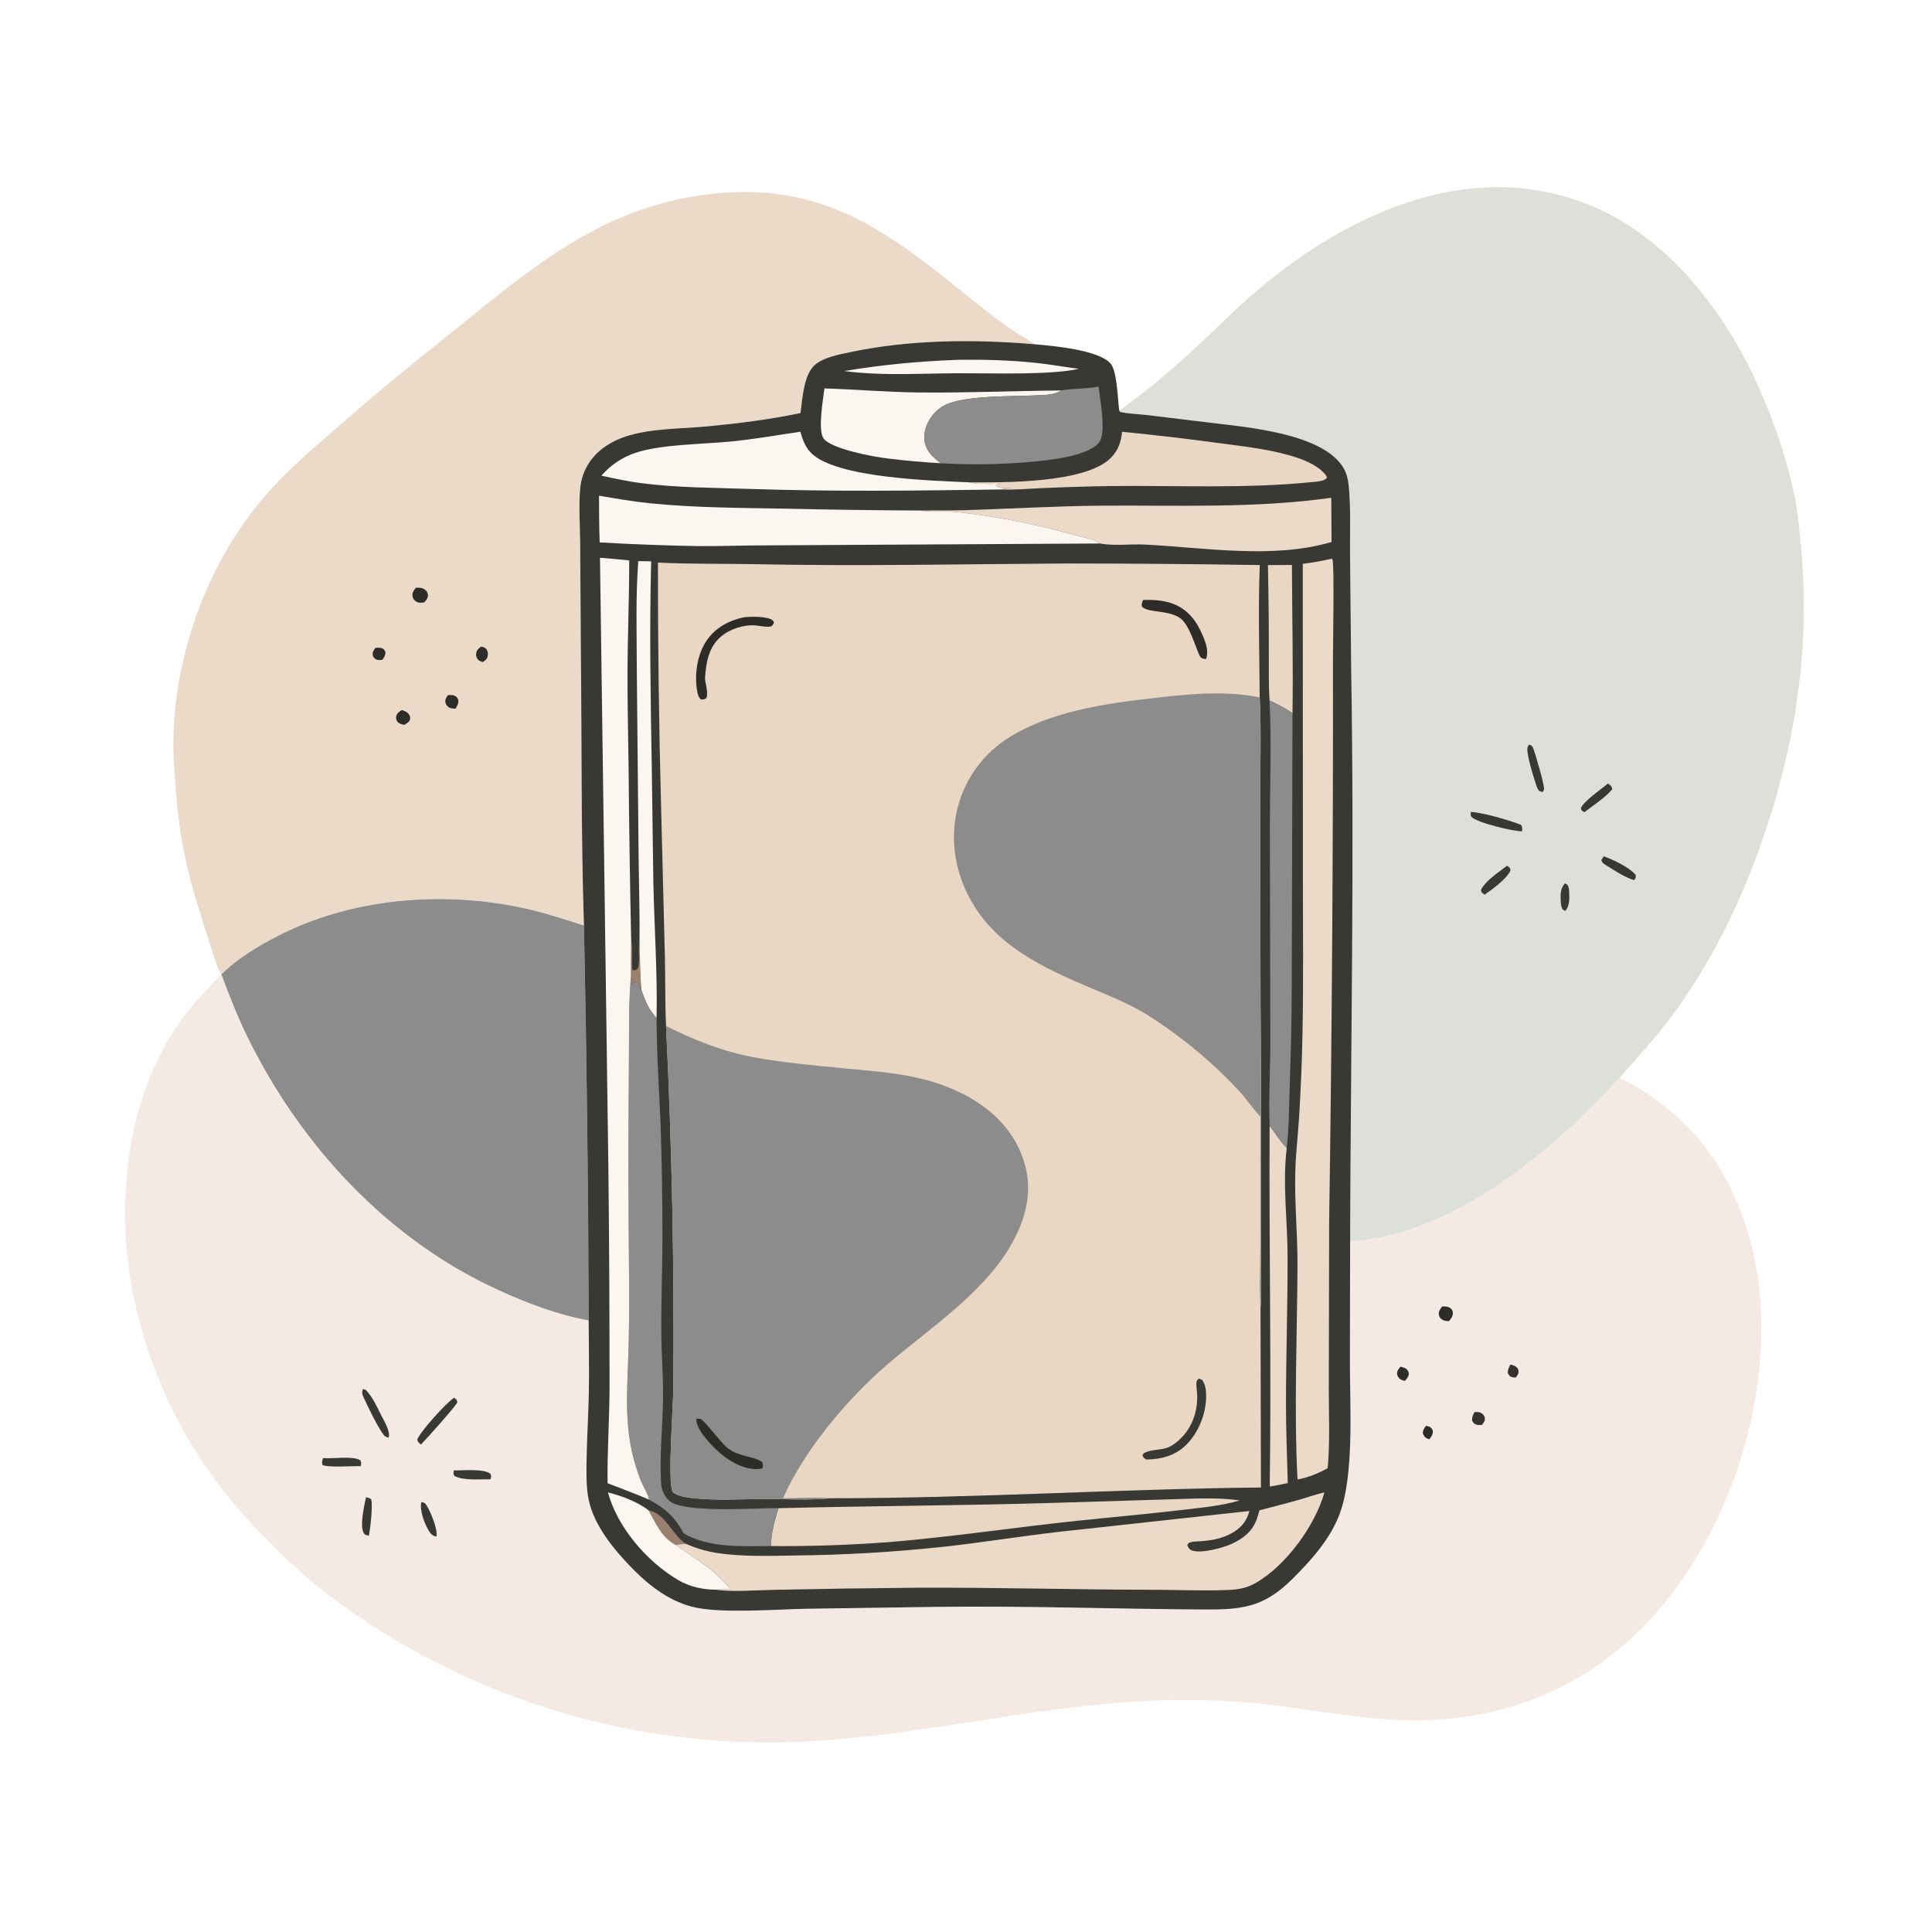 <?xml version="1.0" encoding="UTF-8"?> <svg xmlns="http://www.w3.org/2000/svg" width="3093" height="3093" viewBox="0 0 3093 3093" fill="none"><g clip-path="url(#clip0_275_655)"><path d="M353.839 1560.25C343.958 1539.73 337.649 1515.86 330.626 1494.21C315.406 1447.27 300.72 1399.33 292.004 1350.71C284.919 1311.19 281.72 1269.92 278.887 1229.85C268.074 1076.95 324.464 908.385 425.023 793.237C462.747 750.04 500.098 718.748 543.189 681.402C597.494 633.873 652.957 587.738 709.577 542.996C790.582 478.562 870.354 408.26 963.814 362.145C971.573 358.269 979.423 354.588 987.363 351.102C995.304 347.617 1003.33 344.332 1011.44 341.249C1019.54 338.164 1027.72 335.285 1035.97 332.611C1044.22 329.934 1052.53 327.467 1060.9 325.207C1069.28 322.948 1077.7 320.899 1086.18 319.061C1094.65 317.222 1103.17 315.597 1111.73 314.185C1120.28 312.772 1128.87 311.574 1137.49 310.591C1146.1 309.606 1154.74 308.838 1163.4 308.286C1342.44 296.574 1446.82 392.695 1576.34 495.592C1592.17 508.296 1608.52 520.291 1625.39 531.575C1635.34 538.121 1647.01 543.241 1655.93 551.064C1559.05 542.89 1456.37 543.552 1360.9 563.792C1343.28 567.529 1319.12 571.851 1304.99 583.806C1286.32 599.606 1284.75 638.266 1281.57 661.246C1231.87 671.652 1181.99 677.871 1131.47 682.677C1088.78 686.739 1041.01 685.459 1000.28 699.238C977.585 706.917 956.58 720.512 943.203 740.743C941.175 743.782 939.345 746.936 937.714 750.207C936.085 753.477 934.667 756.836 933.458 760.283C932.252 763.732 931.266 767.243 930.501 770.816C929.738 774.388 929.201 777.994 928.891 781.635C926.23 811.146 928.662 842.514 928.861 872.19L929.918 1042.7C931.522 1188.95 930.118 1335.58 934.848 1481.75C900.535 1470.64 866.895 1459.57 831.486 1452.36C704.485 1426.51 563.016 1438.24 446.714 1497.47C415.466 1513.39 378.969 1534.72 354.539 1560.12L353.839 1560.25Z" fill="#ECDAC9"></path><path d="M600.748 1037.35C603.959 1036.93 607.858 1036.6 610.981 1037.62C614.96 1038.92 615.585 1040.75 617.161 1044.19C616.878 1049.43 615.24 1051.92 612.289 1056.18C608.725 1056.79 605.249 1057.26 601.869 1055.5C598.905 1053.96 597.196 1051.51 596.688 1048.23C596.024 1043.9 598.516 1040.7 600.748 1037.35Z" fill="#2E2C29"></path><path d="M770.196 1035.19C773.984 1035.94 776.769 1036.53 779.064 1039.95C781.269 1043.22 781.635 1046.66 780.732 1050.44C779.53 1055.46 777.104 1057.04 773.177 1059.84C769.716 1059.07 767.001 1058.21 764.702 1055.29C762.34 1052.29 761.712 1048.77 762.509 1045.09C763.587 1040.1 766.354 1037.99 770.196 1035.19Z" fill="#2E2C29"></path><path d="M716.99 1112.87C720.452 1112.69 724.686 1112.3 727.912 1113.81C731.008 1115.25 733.12 1117.71 733.7 1121.12C734.506 1125.87 731.591 1130.51 729.422 1134.47C726.039 1134.48 722.672 1134.35 719.533 1132.91C716.307 1131.42 713.667 1127.99 713.06 1124.52C712.221 1119.72 714.498 1116.56 716.99 1112.87Z" fill="#2E2C29"></path><path d="M643.377 1136.7C647.062 1137.93 650.88 1139.28 653.58 1142.27C656.045 1144.99 657.078 1147.73 656.441 1151.35C655.655 1155.8 650.756 1158.25 647.295 1160.48C643.229 1159.69 638.647 1158.52 636.043 1154.99C633.986 1152.2 633.654 1149 634.581 1145.7C635.795 1141.39 639.882 1139 643.377 1136.7Z" fill="#2E2C29"></path><path d="M665.913 940.85C671.09 940.825 675.422 940.644 679.862 943.674C682.912 945.758 685.03 949.044 685.096 952.808C685.181 957.529 682.227 960.993 679.306 964.301C675.189 965.101 670.906 965.503 667.043 963.515C663.602 961.745 661.201 958.858 660.503 955.013C659.398 948.899 662.355 945.262 665.913 940.85Z" fill="#2E2C29"></path><path d="M1791.66 656.44C1792.13 656.32 1792.63 656.244 1793.09 656.075C1799.02 653.915 1805 647.243 1810.19 643.504C1869.55 600.691 1918.63 552.628 1971.46 502.243C2120.05 360.544 2333.22 245.527 2540.58 326.627C2669.88 377.196 2764.45 501.871 2818.04 625.613C2842.19 681.372 2861.67 737.445 2873.53 797.148C2878.68 823.092 2880.77 849.844 2883.29 876.156C2900.49 1055.48 2867.46 1232.36 2801.23 1398.98C2767.71 1483.34 2722.08 1568.2 2666.34 1640.03C2643.22 1669.82 2617.01 1697.48 2592.44 1726.09C2487.36 1842.02 2325.19 1978.21 2161.44 1987.57C2162.45 1683.23 2168.34 1378.58 2163.2 1074.27L2161.3 885.109C2161.06 849.585 2162.71 812.468 2159.16 777.152C2158.1 766.605 2155.42 755.967 2149.58 747.011C2114.58 693.324 1995.55 683.837 1937.16 676.675L1836.33 664.454C1822.25 662.768 1806.66 662.602 1792.96 659.425L1791.66 656.44Z" fill="#DCE0D9"></path><path d="M2505.45 1414.14L2509.26 1416.56C2511.79 1420.26 2511.85 1424.11 2512.14 1428.42C2512.81 1438.47 2512.79 1450.54 2505.92 1458.37L2501.76 1456.05C2498.92 1451.62 2498.79 1445.58 2498.54 1440.41C2498.06 1430.46 2498.58 1421.62 2505.45 1414.14Z" fill="#383935"></path><path d="M2574.17 1254.46C2575 1255.02 2575.89 1255.52 2576.67 1256.15C2580.02 1258.84 2580.54 1259.63 2580.96 1263.64C2569.89 1277.12 2550.55 1289.33 2536.66 1300.23C2536.12 1299.97 2535.55 1299.77 2535.04 1299.46C2531.87 1297.57 2531.51 1297.21 2530.86 1293.79C2535.46 1282.49 2563.52 1263.4 2574.17 1254.46Z" fill="#383935"></path><path d="M2567.42 1370.89C2583.35 1376.68 2607.07 1387.74 2618.43 1400.33C2619.56 1404.86 2618.72 1404.9 2616.28 1408.99C2602.13 1405.16 2584.87 1393.68 2572.33 1385.86C2568.17 1383.27 2564.78 1381.75 2563.63 1376.88L2567.42 1370.89Z" fill="#383935"></path><path d="M2412.58 1385.97C2413.04 1386.27 2413.52 1386.53 2413.94 1386.87C2417.24 1389.48 2417.84 1389.72 2418.14 1393.73C2411.65 1407.56 2389.2 1423.71 2376.63 1432.34C2374.63 1430.97 2373.03 1429.36 2371.27 1427.69L2371.2 1423.93C2379.68 1408.7 2399.07 1396.69 2412.58 1385.97Z" fill="#383935"></path><path d="M2447.69 1192.14L2450.98 1193.12C2452.54 1194.34 2453.49 1195.4 2454.28 1197.24C2457.59 1205 2472.73 1257.05 2471.88 1263.25C2471.65 1264.95 2470.59 1266.42 2469.95 1268.01L2464.33 1266.46C2462.17 1263.8 2460.99 1261.49 2459.83 1258.24C2456.39 1248.56 2443.24 1206.38 2445.37 1196.95C2445.76 1195.21 2446.92 1193.75 2447.69 1192.14Z" fill="#383935"></path><path d="M2354.56 1299.85C2372.42 1300.31 2417.63 1313.53 2435 1320.5C2437.53 1324.52 2436.94 1326.2 2436.8 1330.85C2423.17 1331.19 2364.65 1317.19 2355.75 1307.73C2353.95 1305.82 2354.61 1302.36 2354.56 1299.85Z" fill="#383935"></path><path d="M354.54 1560.12C378.97 1534.72 415.467 1513.39 446.714 1497.47C563.016 1438.24 704.485 1426.51 831.486 1452.36C866.895 1459.57 900.535 1470.64 934.848 1481.75C939.3 1692.43 941.824 1903.14 942.42 2113.87C942.469 2152.73 943.466 2191.65 942.659 2230.5C941.871 2268.43 939.346 2306.32 938.947 2344.25C938.75 2363.03 938.63 2382.79 942.457 2401.23C951.059 2442.64 983.759 2482.04 1012.65 2511.37C1040.78 2539.92 1074.03 2565.37 1114.07 2573.69C1158.54 2582.92 1240.85 2576.62 1289.38 2575.52L1501.16 2572.47C1642.11 2570.74 1783.15 2575.76 1924.09 2576.68C1987.24 2577.09 2022.23 2574.23 2068.6 2528.22C2098.69 2498.36 2128.74 2465.08 2144.17 2425.07C2168.24 2362.71 2161.11 2251.82 2161.13 2183.65L2161.44 1987.57C2325.19 1978.21 2487.36 1842.02 2592.44 1726.09C2627.86 1741.01 2659.01 1764.84 2687.44 1790.33C2771.68 1865.84 2812.98 1982.26 2818.92 2093.28C2828.19 2266.61 2762.27 2459.47 2645.87 2588.27C2536.8 2708.97 2388.75 2762.95 2227.78 2753.09C2152.28 2748.47 2077.24 2732.96 2001.79 2725.93C1971.98 2723.42 1942.12 2721.99 1912.2 2721.64C1882.29 2721.29 1852.4 2722.01 1822.54 2723.81C1642.92 2734.11 1467.15 2779.4 1287.71 2788.14C1279.96 2788.52 1272.19 2788.83 1264.43 2789.06C1256.66 2789.29 1248.9 2789.44 1241.13 2789.51C1233.36 2789.59 1225.6 2789.58 1217.83 2789.5C1210.06 2789.42 1202.29 2789.26 1194.53 2789.02C1186.76 2788.79 1179 2788.47 1171.24 2788.08C1163.49 2787.69 1155.73 2787.22 1147.98 2786.68C1140.23 2786.13 1132.49 2785.51 1124.75 2784.81C1117.02 2784.11 1109.29 2783.33 1101.57 2782.48C1093.85 2781.63 1086.14 2780.69 1078.43 2779.69C1070.73 2778.68 1063.04 2777.59 1055.36 2776.43C1047.68 2775.27 1040.01 2774.03 1032.35 2772.72C1024.7 2771.4 1017.06 2770.01 1009.43 2768.55C1001.8 2767.08 994.184 2765.54 986.587 2763.92C978.989 2762.3 971.408 2760.61 963.845 2758.84C956.282 2757.07 948.736 2755.22 941.209 2753.3C933.682 2751.38 926.175 2749.39 918.688 2747.32C911.199 2745.25 903.733 2743.1 896.288 2740.89C888.843 2738.67 881.422 2736.37 874.024 2734.01C866.626 2731.64 859.251 2729.2 851.901 2726.69C844.552 2724.17 837.227 2721.58 829.927 2718.92C822.63 2716.26 815.358 2713.53 808.113 2710.73C800.87 2707.92 793.655 2705.05 786.468 2702.1C779.281 2699.15 772.125 2696.13 764.998 2693.04C757.872 2689.94 750.777 2686.78 743.713 2683.55C736.651 2680.32 729.621 2677.01 722.623 2673.64C715.626 2670.27 708.662 2666.83 701.733 2663.31C694.804 2659.8 687.911 2656.22 681.055 2652.57C674.196 2648.92 667.376 2645.2 660.594 2641.42C653.81 2637.63 647.065 2633.78 640.359 2629.86C633.652 2625.94 626.985 2621.95 620.358 2617.9C613.73 2613.84 607.145 2609.72 600.6 2605.54C594.056 2601.36 587.554 2597.11 581.094 2592.79C545.92 2568.88 512.012 2544.56 480.48 2515.89C433.119 2472.82 387.131 2426.11 348.598 2374.89C263.037 2261.15 207.794 2116.51 201.081 1974.08C195.441 1854.43 220.267 1729.13 291.679 1630.76C310.365 1605.02 332.55 1583.63 353.839 1560.25L354.54 1560.12Z" fill="#F4EAE3"></path><path d="M2283.02 2282.58L2289.52 2284.45C2291.98 2287.04 2294 2288.5 2293.9 2292.43C2293.77 2297.07 2290.99 2300.73 2288.23 2304.18C2286.43 2303.59 2285.2 2303.27 2283.48 2302.31C2280.05 2300.41 2278.95 2297.6 2277.77 2294.13C2278.22 2288.92 2279.85 2286.66 2283.02 2282.58Z" fill="#2E2C29"></path><path d="M2418.19 2184.62C2420.2 2185.09 2422.45 2185.49 2424.34 2186.39C2427.39 2187.85 2430.69 2190.94 2431.05 2194.44C2431.56 2199.39 2429.31 2201.55 2426.77 2205.38C2424.79 2205.23 2422.19 2205.22 2420.25 2204.57C2416.4 2203.29 2415.33 2200.99 2413.78 2197.55C2413.87 2192.18 2415.54 2189.23 2418.19 2184.62Z" fill="#35322F"></path><path d="M2242.19 2187.9C2244.67 2188.65 2249.09 2189.68 2251.15 2191.36C2254.4 2193.99 2254.72 2195.65 2255.55 2199.47C2254.41 2204.74 2252.63 2206.89 2248.9 2210.71C2246.18 2210.02 2243.79 2209.34 2241.43 2207.72C2238.58 2205.78 2236.8 2202.38 2236.62 2198.99C2236.36 2194.41 2239.48 2191.16 2242.19 2187.9Z" fill="#2E2C29"></path><path d="M2360.51 2260.62C2364.4 2260.49 2368.39 2260.26 2371.86 2262.47C2374.81 2264.36 2376.81 2266.95 2377.16 2270.51C2377.61 2275.06 2374.9 2278.06 2372.3 2281.34C2369.68 2281.45 2365.15 2281.55 2362.71 2280.49C2358.85 2278.8 2358.34 2277.39 2356.67 2273.82C2356.56 2268.54 2358.21 2265.3 2360.51 2260.62Z" fill="#35322F"></path><path d="M2308.86 2091.54C2313.2 2091.51 2318.13 2091.47 2321.84 2094.15C2323.88 2095.63 2325.34 2097.61 2325.73 2100.07C2326.76 2106.43 2323.35 2110.37 2319.75 2115.08C2315.68 2114.89 2311.63 2114.68 2308.16 2112.17C2305.04 2109.91 2303.54 2107.01 2303.38 2103.17C2303.18 2098.67 2306.32 2094.92 2308.86 2091.54Z" fill="#2E2C29"></path><path d="M674.473 2404.69C679.106 2405.72 679.931 2405.48 682.655 2409.6C689.222 2419.56 701.044 2448.39 698.776 2459.78C698.184 2459.69 697.586 2459.63 697.003 2459.5C692.028 2458.39 689.545 2455.42 686.951 2451.29C679.569 2439.56 671.588 2418.34 674.473 2404.69Z" fill="#383935"></path><path d="M585.957 2397.02C589.331 2397.6 591.36 2398.27 594.263 2400.1C597.048 2411.03 592.895 2447.66 590.469 2458.57C588.011 2457.89 584.748 2457.66 583.169 2455.55C574.741 2444.27 583.477 2409.93 585.957 2397.02Z" fill="#383935"></path><path d="M726.61 2353.97C740.743 2354.41 773.673 2350.66 784.997 2359.33C786.785 2363.29 786.272 2363.92 785.338 2368.24C768.716 2367.94 742.619 2370.81 727.661 2362.98C725.203 2359.2 725.952 2358.51 726.61 2353.97Z" fill="#383935"></path><path d="M517.188 2334.32C532.783 2335.7 564.04 2330.47 576.708 2337.57C578.967 2341.6 578.242 2342.71 577.608 2347.16C566.589 2346.84 522.492 2349.85 516.131 2345.1C514.826 2340.66 515.956 2338.71 517.188 2334.32Z" fill="#383935"></path><path d="M581.124 2223.66L585.633 2225.14C596.317 2236.11 603.693 2252.52 610.544 2266.22C614.772 2274.68 625.42 2291.92 622.245 2301.46C620.65 2301.09 618.763 2300.72 617.292 2299.98C609.94 2296.3 586.582 2246.93 582.063 2237.01C579.553 2231.49 579.012 2229.39 581.124 2223.66Z" fill="#383935"></path><path d="M726.997 2237.59C730.413 2240.55 731.778 2240.65 732.11 2245.3C726.979 2254.25 683.208 2303.12 673.893 2312.66C670.531 2309.63 668.855 2309.02 668.021 2304.48C673.639 2290.73 713.984 2246.28 726.997 2237.59Z" fill="#383935"></path><path d="M354.54 1560.12C378.97 1534.72 415.466 1513.39 446.714 1497.47C563.016 1438.24 704.485 1426.51 831.486 1452.36C866.895 1459.57 900.535 1470.64 934.848 1481.75C939.3 1692.43 941.824 1903.14 942.42 2113.87C893.153 2105.09 843.35 2085.94 797.931 2065.25C620.185 1984.29 480.562 1832.94 395.543 1658.63C379.969 1626.7 366.954 1593.38 354.54 1560.12Z" fill="#8C8C8C"></path><path d="M1281.57 661.246C1284.75 638.266 1286.32 599.606 1304.99 583.806C1319.12 571.851 1343.28 567.528 1360.9 563.792C1456.37 543.552 1559.05 542.89 1655.93 551.064C1685.29 553.694 1759.25 559.986 1778.17 582.281C1788.36 594.293 1789.57 639.891 1791.66 656.44L1792.96 659.425C1806.66 662.602 1822.25 662.768 1836.33 664.454L1937.16 676.675C1995.55 683.837 2114.58 693.324 2149.58 747.011C2155.42 755.967 2158.1 766.605 2159.16 777.152C2162.71 812.468 2161.06 849.585 2161.3 885.109L2163.2 1074.27C2168.34 1378.58 2162.45 1683.23 2161.44 1987.57L2161.13 2183.65C2161.11 2251.82 2168.24 2362.71 2144.17 2425.07C2128.74 2465.08 2098.69 2498.36 2068.6 2528.22C2022.23 2574.23 1987.24 2577.09 1924.09 2576.68C1783.15 2575.76 1642.11 2570.74 1501.16 2572.47L1289.38 2575.52C1240.85 2576.62 1158.54 2582.92 1114.07 2573.69C1074.03 2565.37 1040.78 2539.92 1012.65 2511.37C983.759 2482.04 951.059 2442.64 942.457 2401.23C938.63 2382.79 938.75 2363.03 938.947 2344.25C939.345 2306.32 941.871 2268.43 942.659 2230.5C943.465 2191.65 942.469 2152.73 942.42 2113.87C941.826 1903.14 939.302 1692.43 934.848 1481.75C930.118 1335.58 931.522 1188.95 929.918 1042.7L928.861 872.19C928.662 842.514 926.23 811.145 928.891 781.635C929.202 777.994 929.738 774.388 930.501 770.815C931.267 767.243 932.252 763.732 933.458 760.283C934.667 756.835 936.085 753.477 937.714 750.206C939.345 746.936 941.175 743.782 943.203 740.743C956.581 720.512 977.585 706.916 1000.28 699.238C1041.01 685.459 1088.78 686.739 1131.47 682.677C1181.99 677.871 1231.87 671.652 1281.57 661.246Z" fill="#383935"></path><path d="M1010.45 1504.94C1010.57 1505.36 1010.69 1505.78 1010.8 1506.21C1012.99 1515.01 1011.19 1549.68 1012.25 1551.89C1012.59 1552.59 1013.39 1552.96 1013.96 1553.5C1018.25 1552.92 1018.35 1553.07 1021.27 1549.94C1025.27 1537.45 1020.84 1524.05 1023.8 1511.16C1024.94 1536.02 1024.37 1561.24 1027.12 1585.96C1025.3 1584.04 1024.86 1583.33 1024.29 1580.67C1023.73 1578.01 1023.06 1576.32 1021.84 1573.91C1018.2 1572.08 1017.01 1572.67 1012.91 1573.18L1011.95 1577.74L1011.92 1577.07L1012.91 1577.06L1010.68 1575.14C1010.74 1571.07 1010.39 1567 1010.14 1562.93C1010.04 1543.6 1010.15 1524.27 1010.45 1504.94Z" fill="#9A806D"></path><path d="M1038.31 2417.92C1066.53 2423.61 1074.71 2456.45 1098.48 2471.75C1093.02 2471.87 1087.57 2471.84 1082.3 2473.5C1059.63 2462.16 1050.04 2438.9 1038.31 2417.92Z" fill="#9A806D"></path><path d="M1531.61 576.131C1573.82 575.313 1617.04 576.587 1659.03 581C1681.76 583.387 1704.36 587.546 1727.05 590.449C1684.61 600.153 1598.57 597.604 1551.41 597.616C1485.76 596.801 1416.8 602.821 1351.7 594.007C1412.1 583.873 1470.43 578.403 1531.61 576.131Z" fill="#FBF6EF"></path><path d="M2029.86 904.691L2068.3 904.447C2068.55 983.578 2070.38 1062.8 2069.21 1141.92C2057.76 1133.66 2045.17 1127.53 2032.45 1121.52C2030.83 1097.27 2031.45 1072.6 2031.32 1048.3C2031.41 1000.42 2030.92 952.554 2029.86 904.691Z" fill="#EAD7C3"></path><path d="M973.229 2389.18C995.022 2394.71 1020.39 2404.05 1038.31 2417.92C1050.04 2438.9 1059.63 2462.16 1082.3 2473.5C1120.05 2500.81 1138.02 2507.48 1170.43 2544.76C1162.4 2544.7 1154.09 2544.19 1146.09 2544.95C1125.43 2545.05 1104.23 2540.33 1086.32 2529.89C1036.2 2500.68 988.534 2445.6 973.229 2389.18Z" fill="#FBF6EF"></path><path d="M2032.59 1802.29C2041.66 1813.99 2049.39 1827.33 2060 1837.67C2053.01 1895.25 2061.2 1953.51 2061.32 2011.2C2061.49 2089.76 2058.84 2168.38 2058.76 2246.94C2058.71 2289.34 2060.53 2331.85 2061.63 2374.23C2052.1 2376.55 2042.41 2378.16 2032.76 2379.9C2035.54 2187.41 2031.48 1994.8 2032.59 1802.29Z" fill="#ECDAC9"></path><path d="M1021.85 898.282L1042.47 898.632C1039.56 1009.78 1041.61 1120.31 1043.49 1231.45L1045.98 1413.65C1047.56 1485.75 1052.58 1557.7 1051.15 1629.86C1038.2 1615.87 1033.49 1603.44 1027.12 1585.96C1024.37 1561.24 1024.94 1536.02 1023.8 1511.16C1024.39 1466.44 1022.95 1421.71 1022.43 1376.99L1019.48 1072.46C1019.4 1015.02 1017.51 955.56 1021.85 898.282Z" fill="#FBF6EF"></path><path d="M1319.89 621.807C1370.24 623.414 1420.29 627.745 1470.73 628.307C1546.84 629.159 1622.96 625.761 1699.05 625.093C1687.18 633.007 1668.27 632.536 1654.43 633.137C1618.59 634.69 1543.12 633.031 1512.69 648.602C1511.64 649.148 1510.62 649.723 1509.61 650.327C1508.6 650.929 1507.61 651.56 1506.64 652.221C1505.67 652.881 1504.71 653.568 1503.78 654.281C1502.84 654.996 1501.93 655.736 1501.04 656.501C1500.15 657.266 1499.28 658.056 1498.43 658.872C1497.58 659.688 1496.76 660.526 1495.96 661.388C1495.16 662.25 1494.38 663.133 1493.64 664.037C1492.89 664.943 1492.16 665.869 1491.47 666.816C1490.77 667.762 1490.1 668.728 1489.45 669.713C1488.81 670.697 1488.2 671.699 1487.62 672.718C1487.03 673.739 1486.47 674.775 1485.94 675.826C1485.42 676.877 1484.92 677.942 1484.46 679.019C1483.99 680.098 1483.56 681.19 1483.15 682.293C1482.75 683.399 1482.37 684.513 1482.03 685.637C1481.69 686.762 1481.38 687.896 1481.11 689.038C1480.83 690.182 1480.58 691.331 1480.37 692.487C1478.12 704.482 1481.21 715.359 1488.34 725.106C1493.06 731.564 1499.83 736.56 1506.01 741.559C1477.27 740.082 1448.13 737.276 1419.55 733.823C1398.62 731.295 1330.26 718.663 1318.45 701.872C1309.02 688.473 1317.68 639.45 1319.89 621.807Z" fill="#FBF6EF"></path><path d="M2032.45 1121.52C2045.17 1127.53 2057.76 1133.66 2069.21 1141.92L2067.98 1575.63C2067.86 1630.02 2066.77 1684.39 2064.71 1738.75C2063.75 1771.66 2063.66 1804.91 2060 1837.67C2049.39 1827.33 2041.66 1813.99 2032.59 1802.29C2030.65 1758.87 2033.71 1714.3 2033.67 1670.74L2032.97 1321.81C2033.01 1255.36 2035.81 1187.87 2032.45 1121.52Z" fill="#8C8C8C"></path><path d="M1551.4 772.163C1607.07 772.519 1737.43 773.782 1778.15 733.249C1790.14 721.312 1794.71 707.632 1796.36 691.246C1849.78 696.48 1903.08 702.738 1956.26 710.022C1996.97 715.495 2041.01 720.249 2079.91 733.905C2094.64 739.076 2112.67 747.787 2122.37 760.467C2123.46 761.887 2123.98 763.201 2124.36 764.929C2119.81 770.574 2109.09 770.888 2102.13 771.607C1994.84 782.716 1884.72 776.977 1777.01 778.119C1739.34 778.735 1701.69 779.91 1664.06 781.644C1644.43 782.445 1624.08 784.511 1604.49 783.574C1609.69 781.807 1615.67 781.626 1621.12 781.025C1614.15 781.146 1603.63 782.478 1597.24 779.575C1594.49 778.328 1595.34 779.107 1594.29 776.388C1600.55 773.223 1611.59 774.407 1618.65 774.229C1605.2 773.984 1560.2 776.268 1551.4 772.163Z" fill="#EAD7C3"></path><path d="M1699.05 625.093C1718.62 621.3 1738.93 622.994 1758.74 618.82C1760.88 638.888 1771.65 692.717 1759.71 708.152C1742.26 730.7 1677 737.073 1649.45 739.49C1602.28 743.628 1553.32 744.552 1506.01 741.559C1499.83 736.56 1493.06 731.564 1488.34 725.106C1481.21 715.359 1478.12 704.482 1480.37 692.487C1480.58 691.331 1480.83 690.182 1481.11 689.038C1481.38 687.896 1481.69 686.762 1482.03 685.637C1482.37 684.513 1482.75 683.399 1483.15 682.293C1483.56 681.19 1483.99 680.098 1484.46 679.019C1484.92 677.941 1485.42 676.877 1485.94 675.826C1486.47 674.775 1487.03 673.739 1487.62 672.718C1488.2 671.699 1488.81 670.697 1489.45 669.713C1490.1 668.728 1490.77 667.762 1491.47 666.816C1492.16 665.869 1492.89 664.943 1493.64 664.037C1494.38 663.133 1495.16 662.25 1495.96 661.388C1496.76 660.526 1497.58 659.687 1498.43 658.872C1499.28 658.056 1500.15 657.266 1501.04 656.501C1501.93 655.736 1502.84 654.996 1503.78 654.281C1504.71 653.568 1505.67 652.881 1506.64 652.221C1507.61 651.56 1508.6 650.929 1509.61 650.327C1510.62 649.723 1511.64 649.148 1512.69 648.602C1543.12 633.031 1618.59 634.69 1654.43 633.137C1668.27 632.536 1687.18 633.007 1699.05 625.093Z" fill="#8C8C8C"></path><path d="M962.824 761.531C964.622 759.43 966.489 757.394 968.424 755.423C970.361 753.45 972.362 751.544 974.426 749.705C976.49 747.867 978.614 746.101 980.799 744.407C982.984 742.714 985.223 741.096 987.517 739.553C989.81 738.011 992.153 736.547 994.545 735.161C996.938 733.778 999.374 732.476 1001.85 731.256C1004.34 730.038 1006.85 728.904 1009.41 727.855C1011.97 726.806 1014.56 725.844 1017.18 724.97C1057.92 711.251 1126.2 711.169 1170.47 706.79C1207.85 703.093 1244.18 696.547 1281.26 691.165C1284.66 703.044 1289.03 715.22 1297.69 724.339C1336.87 765.614 1493.49 769.469 1551.4 772.163C1560.2 776.268 1605.2 773.984 1618.65 774.229C1611.59 774.407 1600.55 773.223 1594.29 776.389C1595.34 779.107 1594.49 778.328 1597.24 779.575C1603.63 782.478 1614.15 781.146 1621.12 781.025C1615.67 781.626 1609.69 781.807 1604.48 783.574C1469.7 785.598 1335.47 787.271 1200.69 782.744C1142.81 780.802 1083.61 780.868 1026.16 773.462C1004.81 770.71 983.85 766.058 962.824 761.531Z" fill="#FBF6EF"></path><path d="M1246.2 2414.5C1393.33 2410.78 1540.51 2410.44 1687.66 2405.97L1869.58 2400.44C1907.31 2399.53 1947.27 2396.54 1984.65 2402.17C1953.74 2411.2 1921.57 2413.82 1889.7 2417.58C1835.15 2424.01 1780.46 2428.81 1725.85 2434.54C1624.85 2445.13 1524.47 2460.45 1423.21 2468.8C1360.38 2473.53 1297.45 2475.64 1234.44 2475.15C1234.1 2454.45 1240.24 2434.1 1246.2 2414.5Z" fill="#EAD7C3"></path><path d="M1474.69 817.317C1497.62 816.888 1520.56 817.495 1543.47 816.806C1616.9 814.604 1690.32 810.064 1763.8 809.551C1885.92 808.696 2010.04 814.066 2131.3 796.855L2131.74 867.702C2038.09 895.334 1929.21 876.718 1832.8 871.795C1811.32 870.698 1781.48 874.265 1761.25 870.088C1751.47 863.023 1735.05 860.588 1723.39 857.347C1659.61 839.638 1595.27 826.333 1529.33 819.515C1511.32 817.652 1492.43 820.675 1474.69 817.317Z" fill="#ECDAC9"></path><path d="M958.976 793.596C986.453 798.215 1013.93 803.072 1041.67 805.829C1112.52 812.876 1184.94 813.082 1256.1 814.308C1328.95 815.995 1401.82 816.998 1474.69 817.316C1492.43 820.675 1511.32 817.652 1529.33 819.515C1595.27 826.333 1659.61 839.638 1723.39 857.347C1735.05 860.588 1751.47 863.023 1761.25 870.088L1230.22 873.072C1192.82 872.969 1155.38 874.607 1118 874.265C1065.31 873.375 1012.67 871.407 960.06 868.36C959.036 843.468 959.148 818.509 958.976 793.596Z" fill="#FBF6EF"></path><path d="M1010.14 1562.93C1010.39 1567 1010.74 1571.07 1010.68 1575.14L1012.91 1577.06L1011.92 1577.07L1011.95 1577.74L1012.91 1573.18C1017.01 1572.67 1018.2 1572.08 1021.84 1573.91C1023.06 1576.32 1023.73 1578.01 1024.29 1580.67C1024.86 1583.33 1025.3 1584.04 1027.12 1585.96C1033.49 1603.44 1038.2 1615.87 1051.15 1629.86C1051.12 1687.77 1055.4 1745.66 1057.71 1803.51C1059.61 1862.41 1060.55 1921.32 1060.52 1980.25C1060.5 2030.99 1058.35 2081.71 1058.69 2132.44C1058.93 2167.63 1061.82 2202.81 1061.49 2237.97C1061.06 2283.17 1055.53 2329.59 1058.39 2374.63C1059.05 2384.96 1062.93 2394.22 1070.26 2401.62C1092.1 2423.66 1211.09 2413.79 1246.2 2414.5C1240.24 2434.1 1234.1 2454.45 1234.44 2475.15C1189.48 2475.32 1133.74 2478.7 1094.15 2454.45C1080.4 2428.18 1064.6 2414.65 1038.73 2400.63C1040.32 2397.74 1028.17 2376.14 1026.15 2371.13C1014.13 2341.35 1007.16 2308.75 1004.94 2276.76C1002.22 2237.59 1005.27 2197.63 1006.32 2158.41C1007.34 2114.95 1007.55 2071.48 1006.96 2028.02C1005.93 1920.22 1005.89 1812.43 1006.82 1704.64C1007.44 1657.78 1005.87 1609.52 1010.14 1562.93Z" fill="#8C8C8C"></path><path d="M960.531 892.972C976.174 894.093 991.789 895.521 1007.38 897.255C1007.35 957.448 1004.78 1017.73 1004.6 1077.97C1004.45 1129.67 1005.87 1181.42 1006.39 1233.12C1007.17 1323.74 1008.52 1414.34 1010.45 1504.94C1010.15 1524.27 1010.04 1543.6 1010.14 1562.94C1005.87 1609.52 1007.44 1657.79 1006.82 1704.64C1005.89 1812.43 1005.93 1920.22 1006.96 2028.02C1007.55 2071.48 1007.34 2114.95 1006.32 2158.41C1005.27 2197.63 1002.22 2237.59 1004.94 2276.76C1007.16 2308.75 1014.13 2341.35 1026.15 2371.13C1028.17 2376.14 1040.32 2397.74 1038.73 2400.63C1016.96 2391.35 994.757 2383.06 972.692 2374.53C972.027 2324.4 975.552 2274.33 975.821 2224.21C975.906 2107.02 975.304 1989.82 974.015 1872.63L960.531 892.972Z" fill="#FBF6EF"></path><path d="M2132.12 894.542L2133.2 895.285C2136.44 906.129 2133.88 1032.01 2133.99 1055.9C2134.38 1355.42 2132.35 1654.92 2127.9 1954.42L2127.33 2220.71C2127.15 2263.36 2129.44 2307.96 2125.55 2350.39C2111.32 2358.51 2093.44 2365.79 2077.19 2368.53C2071.52 2254.97 2076.58 2140.95 2077.21 2027.32C2077.5 1975.7 2072.08 1924.32 2073.75 1872.72C2074.65 1844.93 2077.89 1817.13 2079.71 1789.38C2082.54 1743.66 2084.4 1697.91 2085.27 1652.11C2086.79 1571.71 2085.83 1491.18 2085.87 1410.77L2085.67 902.589C2101.41 900.897 2116.65 897.777 2132.12 894.542Z" fill="#ECDAC9"></path><path d="M2016.28 2417.91C2036.25 2412.51 2056.38 2407.63 2076.28 2402.03C2090.92 2397.91 2105.52 2392.52 2120.35 2389.25C2105.21 2442.72 2058.47 2506.9 2009.98 2534.38C1994.17 2543.34 1980.16 2544.96 1962.21 2545.6C1924 2546.97 1885.46 2545.21 1847.21 2545.14C1720.79 2544.91 1594.5 2541.25 1468.04 2541.82C1392.78 2542.48 1317.53 2543.58 1242.28 2545.14C1215.87 2545.5 1170.96 2549.11 1146.09 2544.95C1154.09 2544.19 1162.4 2544.7 1170.43 2544.75C1138.02 2507.48 1120.05 2500.81 1082.3 2473.5C1087.57 2471.84 1093.01 2471.87 1098.48 2471.75C1115.49 2479.12 1132.44 2484.07 1150.82 2486.68C1190.43 2492.3 1231.74 2490.84 1271.63 2490.24C1351.56 2489.44 1431.25 2484.79 1510.72 2476.27C1571.72 2469.57 1632.32 2459.7 1693.27 2452.59L2000.21 2418.99L1999.59 2421.13C1994.85 2437.09 1985.62 2447.14 1970.88 2455.06C1955.47 2463.35 1939.65 2466.11 1922.4 2467.4C1917.1 2467.8 1910.64 2467.59 1905.58 2469.21C1902.3 2470.26 1902.09 2470.81 1900.83 2473.72C1902.39 2477.31 1903.47 2480.02 1907.27 2481.75C1921.4 2488.17 1958.12 2477.99 1972.44 2471.33C1990.91 2462.75 2005.07 2451.56 2012.13 2431.73C2013.74 2427.21 2015 2422.54 2016.28 2417.91Z" fill="#ECDAC9"></path><path d="M1053.32 900.638C1105.16 903.311 1157.62 902.163 1209.58 903.229C1375.38 906.63 1541.01 903.09 1706.8 902.106C1810.14 902.142 1913.47 902.976 2016.8 904.607C2014.1 975.127 2016.27 1045.94 2016.66 1116.51C2019.43 1172 2017.41 1228.45 2017.42 1284.04L2018.06 1606.59C2018.93 1716.22 2019.23 1825.86 2018.95 1935.49L2018.82 2036.52C2018.78 2055.38 2019.64 2074.88 2018.03 2093.66L2018.67 2381.39C1789.47 2383.7 1560.51 2398.65 1331.29 2398.59C1330.75 2398.65 1330.22 2398.73 1329.68 2398.78C1295.17 2402.02 1258.51 2399.75 1223.82 2399.82C1186.83 2399.89 1147.49 2402.55 1110.73 2398.54C1100.13 2397.39 1085.41 2395.71 1077.03 2388.77C1068.27 2373.51 1077.91 2249.13 1077.89 2223.39C1079.61 2029.69 1075.74 1836.09 1066.3 1642.61C1064.61 1605.67 1065.33 1568.62 1064.43 1531.65L1058.49 1296.98C1054.91 1164.89 1053.18 1032.78 1053.32 900.638Z" fill="#EAD7C3"></path><path d="M1830.2 960.456C1845.2 960.054 1860.66 960.803 1875 965.558C1896.49 972.677 1911.7 988.426 1921.28 1008.49C1928.02 1022.62 1936.29 1039.52 1930.79 1055.09C1928.23 1054.81 1924.59 1054.53 1922.57 1052.69C1917.33 1047.93 1908.03 1009 1893.74 993.558C1876.6 975.024 1837.57 982.385 1828.11 970.971C1827.13 966.588 1828.4 964.316 1830.2 960.456Z" fill="#2E2C29"></path><path d="M1919 2207.03C1920.98 2207.5 1922.69 2208.29 1924.55 2209.08C1929.01 2215.71 1930.51 2222.7 1930.86 2230.65C1932.11 2259.46 1920.33 2291.26 1900.19 2311.95C1882.38 2330.26 1859.63 2336.36 1834.98 2336.62C1831.29 2334.04 1830.46 2333.88 1828.97 2329.71L1830.72 2326.84C1839.59 2321.51 1850.94 2321.44 1860.97 2319.71C1872.84 2317.66 1881.6 2311.23 1890.03 2303.05C1909.7 2283.96 1917.93 2257.3 1916.47 2230.48C1916.21 2225.63 1914.4 2215.84 1915.8 2211.51C1916.37 2209.76 1917.94 2208.52 1919 2207.03Z" fill="#383935"></path><path d="M1191.97 988.03C1204.45 987.091 1216.93 986.837 1229.22 989.688C1233.8 990.752 1236.66 991.984 1239.08 996.049C1238.17 999.958 1237.75 1000.12 1234.7 1002.81C1226.55 1004.44 1217.7 1001.98 1209.48 1001.27C1190.7 999.626 1167.85 1007.17 1153.82 1019.45C1134.09 1036.71 1130.17 1061.66 1128.67 1086.28C1129.17 1094.83 1134.81 1111.18 1130.41 1118.13C1126.18 1119.84 1125.72 1120.44 1121.4 1119.28C1118.18 1115.7 1117.08 1111.63 1116.23 1106.98C1111.37 1080.39 1115.99 1047.72 1131.47 1025.19C1145.73 1004.45 1167.79 992.872 1191.97 988.03Z" fill="#2E2C29"></path><path d="M2017.68 1787.76C2005.18 1774.2 1994.91 1758.51 1982.27 1744.88C1971.61 1733.52 1960.61 1722.5 1949.26 1711.83C1937.91 1701.15 1926.23 1690.85 1914.23 1680.91C1902.23 1670.98 1889.93 1661.43 1877.33 1652.27C1864.73 1643.1 1851.85 1634.35 1838.7 1625.99C1812.51 1609.38 1784.25 1597.76 1755.79 1585.72C1685.37 1555.93 1610.55 1524.39 1565.45 1459.33C1534.04 1414.02 1520.2 1358.09 1530.69 1303.68C1531.27 1300.68 1531.92 1297.7 1532.65 1294.73C1533.38 1291.76 1534.17 1288.82 1535.05 1285.89C1535.92 1282.96 1536.86 1280.06 1537.88 1277.18C1538.89 1274.3 1539.97 1271.44 1541.13 1268.62C1542.28 1265.79 1543.51 1262.99 1544.8 1260.22C1546.09 1257.46 1547.45 1254.72 1548.88 1252.02C1550.3 1249.32 1551.79 1246.66 1553.35 1244.03C1554.91 1241.4 1556.53 1238.81 1558.21 1236.27C1559.9 1233.72 1561.64 1231.21 1563.45 1228.75C1565.26 1226.29 1567.12 1223.87 1569.05 1221.5C1570.98 1219.13 1572.96 1216.81 1575 1214.54C1577.04 1212.27 1579.14 1210.04 1581.28 1207.88C1583.43 1205.71 1585.63 1203.59 1587.89 1201.53C1590.14 1199.46 1592.44 1197.46 1594.8 1195.51C1597.15 1193.56 1599.55 1191.67 1601.99 1189.84C1604.43 1188.01 1606.92 1186.24 1609.45 1184.53C1678.06 1138.68 1771.1 1126.03 1851.31 1117.03C1906.32 1110.85 1961.83 1105.33 2016.66 1116.51C2019.43 1172 2017.41 1228.45 2017.42 1284.04L2018.06 1606.59C2018.93 1716.22 2019.23 1825.86 2018.95 1935.49L2018.82 2036.52C2018.78 2055.38 2019.64 2074.88 2018.03 2093.66C2015.75 2060.96 2017.6 2026.9 2017.66 1994.06L2017.68 1787.76Z" fill="#8C8C8C"></path><path d="M1066.3 1642.61C1112.14 1665.35 1156.76 1683.35 1207.4 1692.75C1253.35 1701.29 1300.88 1705.39 1347.37 1709.92C1387.07 1713.78 1427.54 1716.51 1466.56 1725.03C1539.91 1741.03 1613.27 1781.49 1638.4 1856.45C1653.01 1900.01 1645.19 1941.5 1624.84 1981.65C1581.92 2066.35 1489.17 2125.16 1419.03 2185.73C1356.42 2239.8 1287.08 2322.19 1253.61 2398.54C1279.14 2398.42 1305.92 2396.49 1331.29 2398.59C1330.75 2398.65 1330.22 2398.73 1329.67 2398.78C1295.17 2402.02 1258.51 2399.75 1223.82 2399.82C1186.83 2399.89 1147.49 2402.55 1110.73 2398.54C1100.13 2397.39 1085.41 2395.71 1077.03 2388.77C1068.27 2373.51 1077.91 2249.13 1077.89 2223.39C1079.61 2029.69 1075.74 1836.09 1066.3 1642.61Z" fill="#8C8C8C"></path><path d="M1114.76 2271.24C1117.12 2271.19 1119.11 2271.24 1121.45 2271.69C1126.64 2272.69 1155.1 2310.76 1164.81 2318.3C1183.25 2332.63 1205.93 2330.78 1220 2340.49C1222.04 2344.6 1221.32 2346.16 1220.74 2350.62C1216.62 2351.65 1212.45 2352.07 1208.21 2351.88C1181.92 2350.51 1156.19 2331.64 1138.96 2313.07C1129.61 2303 1114.16 2285.7 1114.76 2271.24Z" fill="#2E2C29"></path></g><defs><clipPath id="clip0_275_655"><rect width="3093" height="3093" fill="white"></rect></clipPath></defs></svg> 